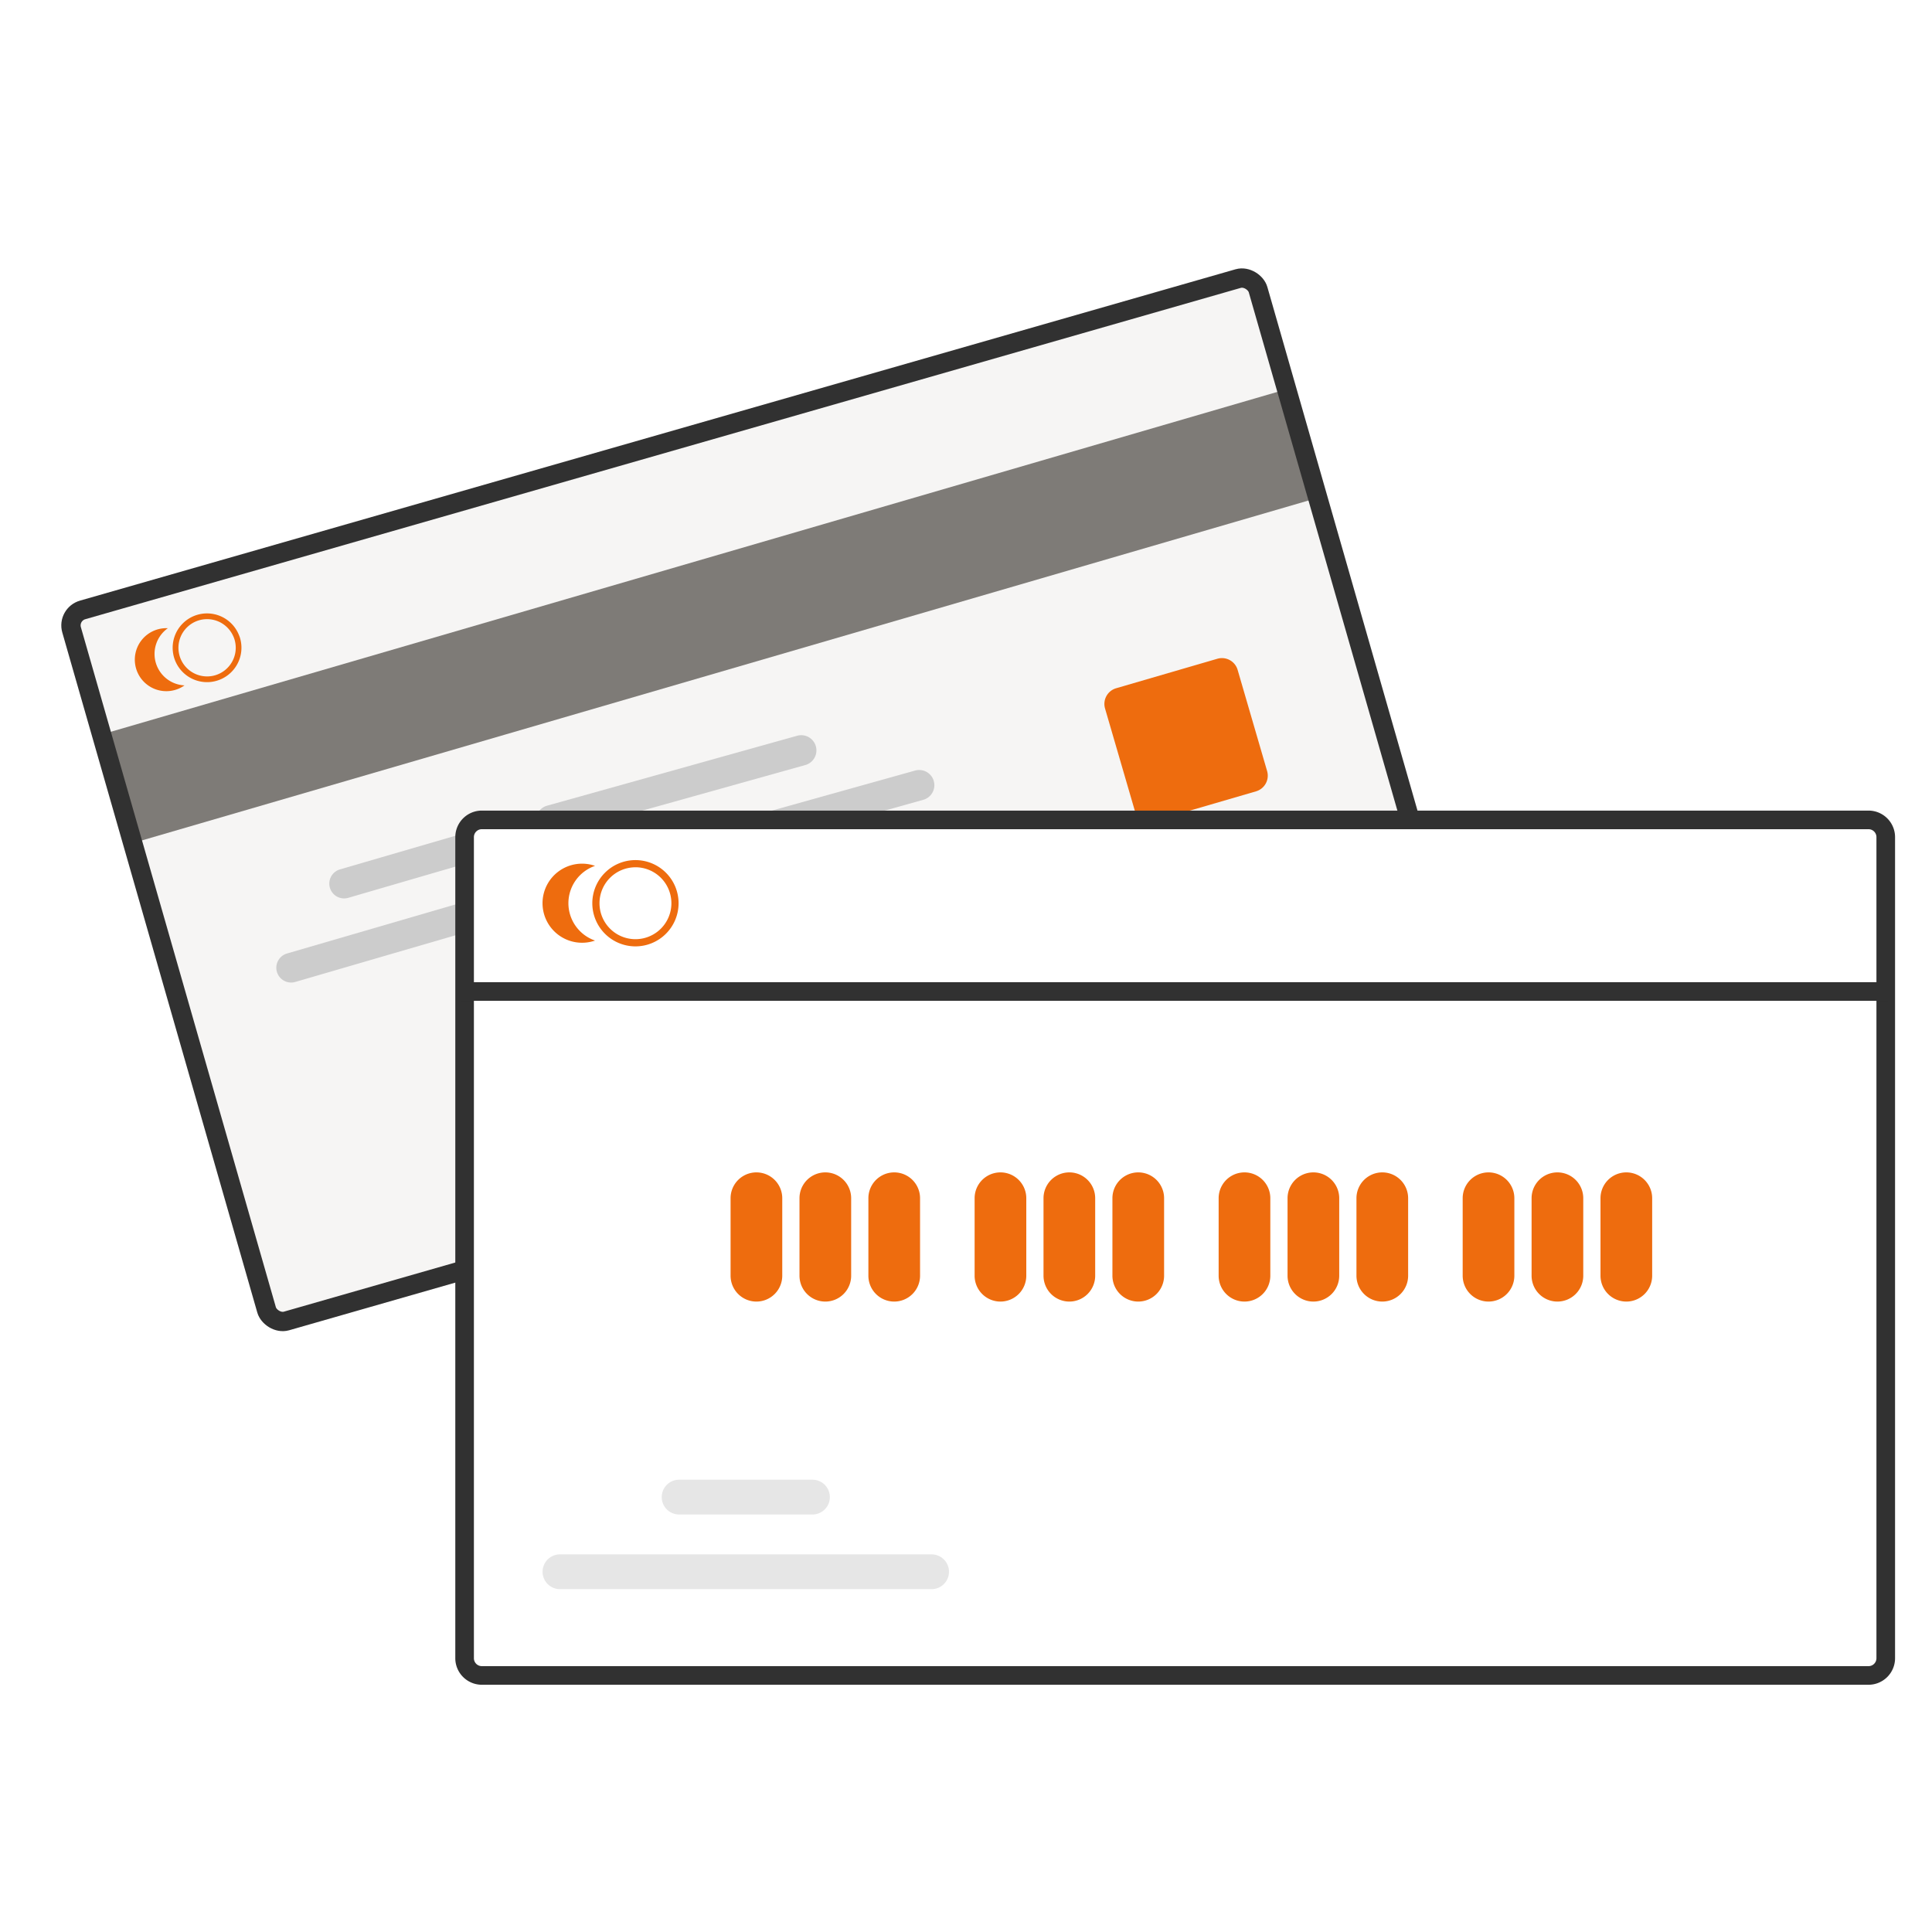 <svg xmlns="http://www.w3.org/2000/svg" width="150" height="150" viewBox="0 0 150 150"><defs><style>.a{fill:#fff;}.b{fill:#f6f5f4;}.c{fill:#7e7b77;}.d{fill:#ccc;}.e{fill:#ee6c0e;}.f,.g,.k{fill:none;}.f,.g,.i{stroke:#313131;}.f{stroke-width:1.5px;}.h{fill:#e6e6e6;}.i{fill:#3f3d56;}.j{stroke:none;}</style></defs><g transform="translate(-644 -1065)"><rect class="a" width="150" height="150" transform="translate(644 1065)"/><g transform="translate(648.286 1085.357)"><g transform="translate(0 0)"><rect class="b" width="97.329" height="58.929" rx="2" transform="translate(0 26.828) rotate(-16)"/><rect class="c" width="95.431" height="8.773" transform="translate(3.518 36.691) rotate(-16.244)"/><path class="d" d="M1.152,0h10a0,0,0,0,1,0,0V2.3a0,0,0,0,1,0,0h-10A1.152,1.152,0,0,1,0,1.152v0A1.152,1.152,0,0,1,1.152,0Z" transform="translate(21.005 47.464) rotate(-16.244)"/><path class="d" d="M1.152,0H15.435a0,0,0,0,1,0,0V2.3a0,0,0,0,1,0,0H1.152A1.152,1.152,0,0,1,0,1.152v0A1.152,1.152,0,0,1,1.152,0Z" transform="translate(16.891 53.995) rotate(-16.244)"/><path class="e" d="M738.24,358.124a1.27,1.27,0,0,1-1.217-.913l-2.29-7.861a1.269,1.269,0,0,1,.862-1.571l7.861-2.29a1.269,1.269,0,0,1,1.571.862l2.29,7.861a1.269,1.269,0,0,1-.862,1.571l-7.861,2.29A1.265,1.265,0,0,1,738.24,358.124Z" transform="translate(-653.224 -314.701)"/><path class="e" d="M367.022,329.573a2.587,2.587,0,0,0-.1-.271,2.668,2.668,0,0,0-5.094,1.483,2.551,2.551,0,0,0,.064.28,2.673,2.673,0,0,0,2.564,1.921,2.612,2.612,0,0,0,.745-.107A2.671,2.671,0,0,0,367.022,329.573Zm-1.941,2.88a2.226,2.226,0,0,1-2.757-1.512,2.532,2.532,0,0,1-.062-.28,2.223,2.223,0,0,1,4.234-1.232,1.849,1.849,0,0,1,.1.269A2.225,2.225,0,0,1,365.081,332.453Z" transform="translate(-352.667 -300.381)"/><path class="e" d="M350.187,335.484a2.447,2.447,0,0,1,.936-2.681,2.446,2.446,0,1,0,1.294,4.44A2.446,2.446,0,0,1,350.187,335.484Z" transform="translate(-342.377 -304.386)"/><path class="d" d="M601.547,390.869a1.178,1.178,0,0,0-1.452-.819l-12.943,3.62-1.394.39h8.753l1.394-.39,4.825-1.349A1.179,1.179,0,0,0,601.547,390.869Z" transform="translate(-533.333 -350.581)"/><path class="d" d="M530.028,377.006a1.178,1.178,0,0,0-1.452-.817l-19.421,5.431a1.183,1.183,0,0,0-.852,1.281h5.028l1.4-.39,14.485-4.051A1.18,1.18,0,0,0,530.028,377.006Z" transform="translate(-470.971 -339.422)"/><g class="f" transform="translate(0 26.828) rotate(-16)"><rect class="j" width="97.329" height="58.929" rx="2"/><rect class="k" x="0.75" y="0.75" width="95.829" height="57.429" rx="1.25"/></g></g><path class="a" d="M495.463,408.8H387.8a1.562,1.562,0,0,0-1.56,1.56v63.75a1.562,1.562,0,0,0,1.56,1.56H495.463a1.562,1.562,0,0,0,1.56-1.56v-63.75a1.562,1.562,0,0,0-1.56-1.56Z" transform="translate(-354.758 -365.723)"/><path class="g" d="M495.463,408.8H387.8a1.562,1.562,0,0,0-1.56,1.56v63.75a1.562,1.562,0,0,0,1.56,1.56H495.463a1.562,1.562,0,0,0,1.56-1.56v-63.75a1.562,1.562,0,0,0-1.56-1.56Zm1.114,65.31a1.115,1.115,0,0,1-1.114,1.115H387.8a1.115,1.115,0,0,1-1.115-1.115v-63.75a1.115,1.115,0,0,1,1.115-1.115H495.463a1.115,1.115,0,0,1,1.114,1.115Z" transform="translate(-354.677 -365.723)"/><path class="e" d="M431.586,430.5a3.349,3.349,0,1,1,3.349-3.349A3.349,3.349,0,0,1,431.586,430.5Zm0-6.14a2.791,2.791,0,1,0,2.791,2.791A2.791,2.791,0,0,0,431.586,424.358Z" transform="translate(-386.536 -377.381)"/><path class="e" d="M416.412,427.87a3.071,3.071,0,0,1,2.068-2.9,3.07,3.07,0,1,0,0,5.8A3.071,3.071,0,0,1,416.412,427.87Z" transform="translate(-376.567 -378.102)"/><path class="e" d="M481.887,542.609a2.008,2.008,0,0,1-2.006-2.006v-6.018a2.006,2.006,0,0,1,4.012,0V540.6A2.008,2.008,0,0,1,481.887,542.609Z" transform="translate(-427.445 -461.912)"/><path class="e" d="M505.887,542.609a2.008,2.008,0,0,1-2.006-2.006v-6.018a2.006,2.006,0,1,1,4.012,0V540.6A2.008,2.008,0,0,1,505.887,542.609Z" transform="translate(-446.095 -461.912)"/><path class="e" d="M529.887,542.609a2.008,2.008,0,0,1-2.006-2.006v-6.018a2.006,2.006,0,1,1,4.012,0V540.6A2.008,2.008,0,0,1,529.887,542.609Z" transform="translate(-464.746 -461.912)"/><path class="e" d="M566.887,542.609a2.008,2.008,0,0,1-2.006-2.006v-6.018a2.006,2.006,0,0,1,4.012,0V540.6A2.008,2.008,0,0,1,566.887,542.609Z" transform="translate(-493.498 -461.912)"/><path class="e" d="M590.887,542.609a2.008,2.008,0,0,1-2.006-2.006v-6.018a2.006,2.006,0,0,1,4.012,0V540.6A2.009,2.009,0,0,1,590.887,542.609Z" transform="translate(-512.149 -461.912)"/><path class="e" d="M614.887,542.609a2.008,2.008,0,0,1-2.006-2.006v-6.018a2.006,2.006,0,0,1,4.012,0V540.6A2.008,2.008,0,0,1,614.887,542.609Z" transform="translate(-530.799 -461.912)"/><path class="e" d="M651.887,542.609a2.008,2.008,0,0,1-2.006-2.006v-6.018a2.006,2.006,0,1,1,4.012,0V540.6A2.008,2.008,0,0,1,651.887,542.609Z" transform="translate(-559.552 -461.912)"/><path class="e" d="M675.887,542.609a2.008,2.008,0,0,1-2.006-2.006v-6.018a2.006,2.006,0,0,1,4.012,0V540.6A2.009,2.009,0,0,1,675.887,542.609Z" transform="translate(-578.202 -461.912)"/><path class="e" d="M699.887,542.609a2.008,2.008,0,0,1-2.006-2.006v-6.018a2.006,2.006,0,0,1,4.012,0V540.6A2.008,2.008,0,0,1,699.887,542.609Z" transform="translate(-596.852 -461.912)"/><path class="e" d="M736.887,542.609a2.009,2.009,0,0,1-2.006-2.006v-6.018a2.006,2.006,0,0,1,4.012,0V540.6A2.008,2.008,0,0,1,736.887,542.609Z" transform="translate(-625.605 -461.912)"/><path class="e" d="M760.887,542.609a2.008,2.008,0,0,1-2.006-2.006v-6.018a2.006,2.006,0,1,1,4.012,0V540.6A2.008,2.008,0,0,1,760.887,542.609Z" transform="translate(-644.255 -461.912)"/><path class="e" d="M784.887,542.609a2.009,2.009,0,0,1-2.006-2.006v-6.018a2.006,2.006,0,0,1,4.012,0V540.6A2.008,2.008,0,0,1,784.887,542.609Z" transform="translate(-662.905 -461.912)"/><path class="h" d="M444.612,668.346H415.759a1.348,1.348,0,0,1,0-2.7h28.853a1.348,1.348,0,0,1,0,2.7Z" transform="translate(-376.569 -565.322)"/><path class="h" d="M467.611,642.346H457.259a1.348,1.348,0,0,1,0-2.7h10.352a1.348,1.348,0,0,1,0,2.7Z" transform="translate(-408.818 -545.118)"/><rect class="i" width="109.891" height="0.446" transform="translate(31.929 56.4)"/></g></g></svg>